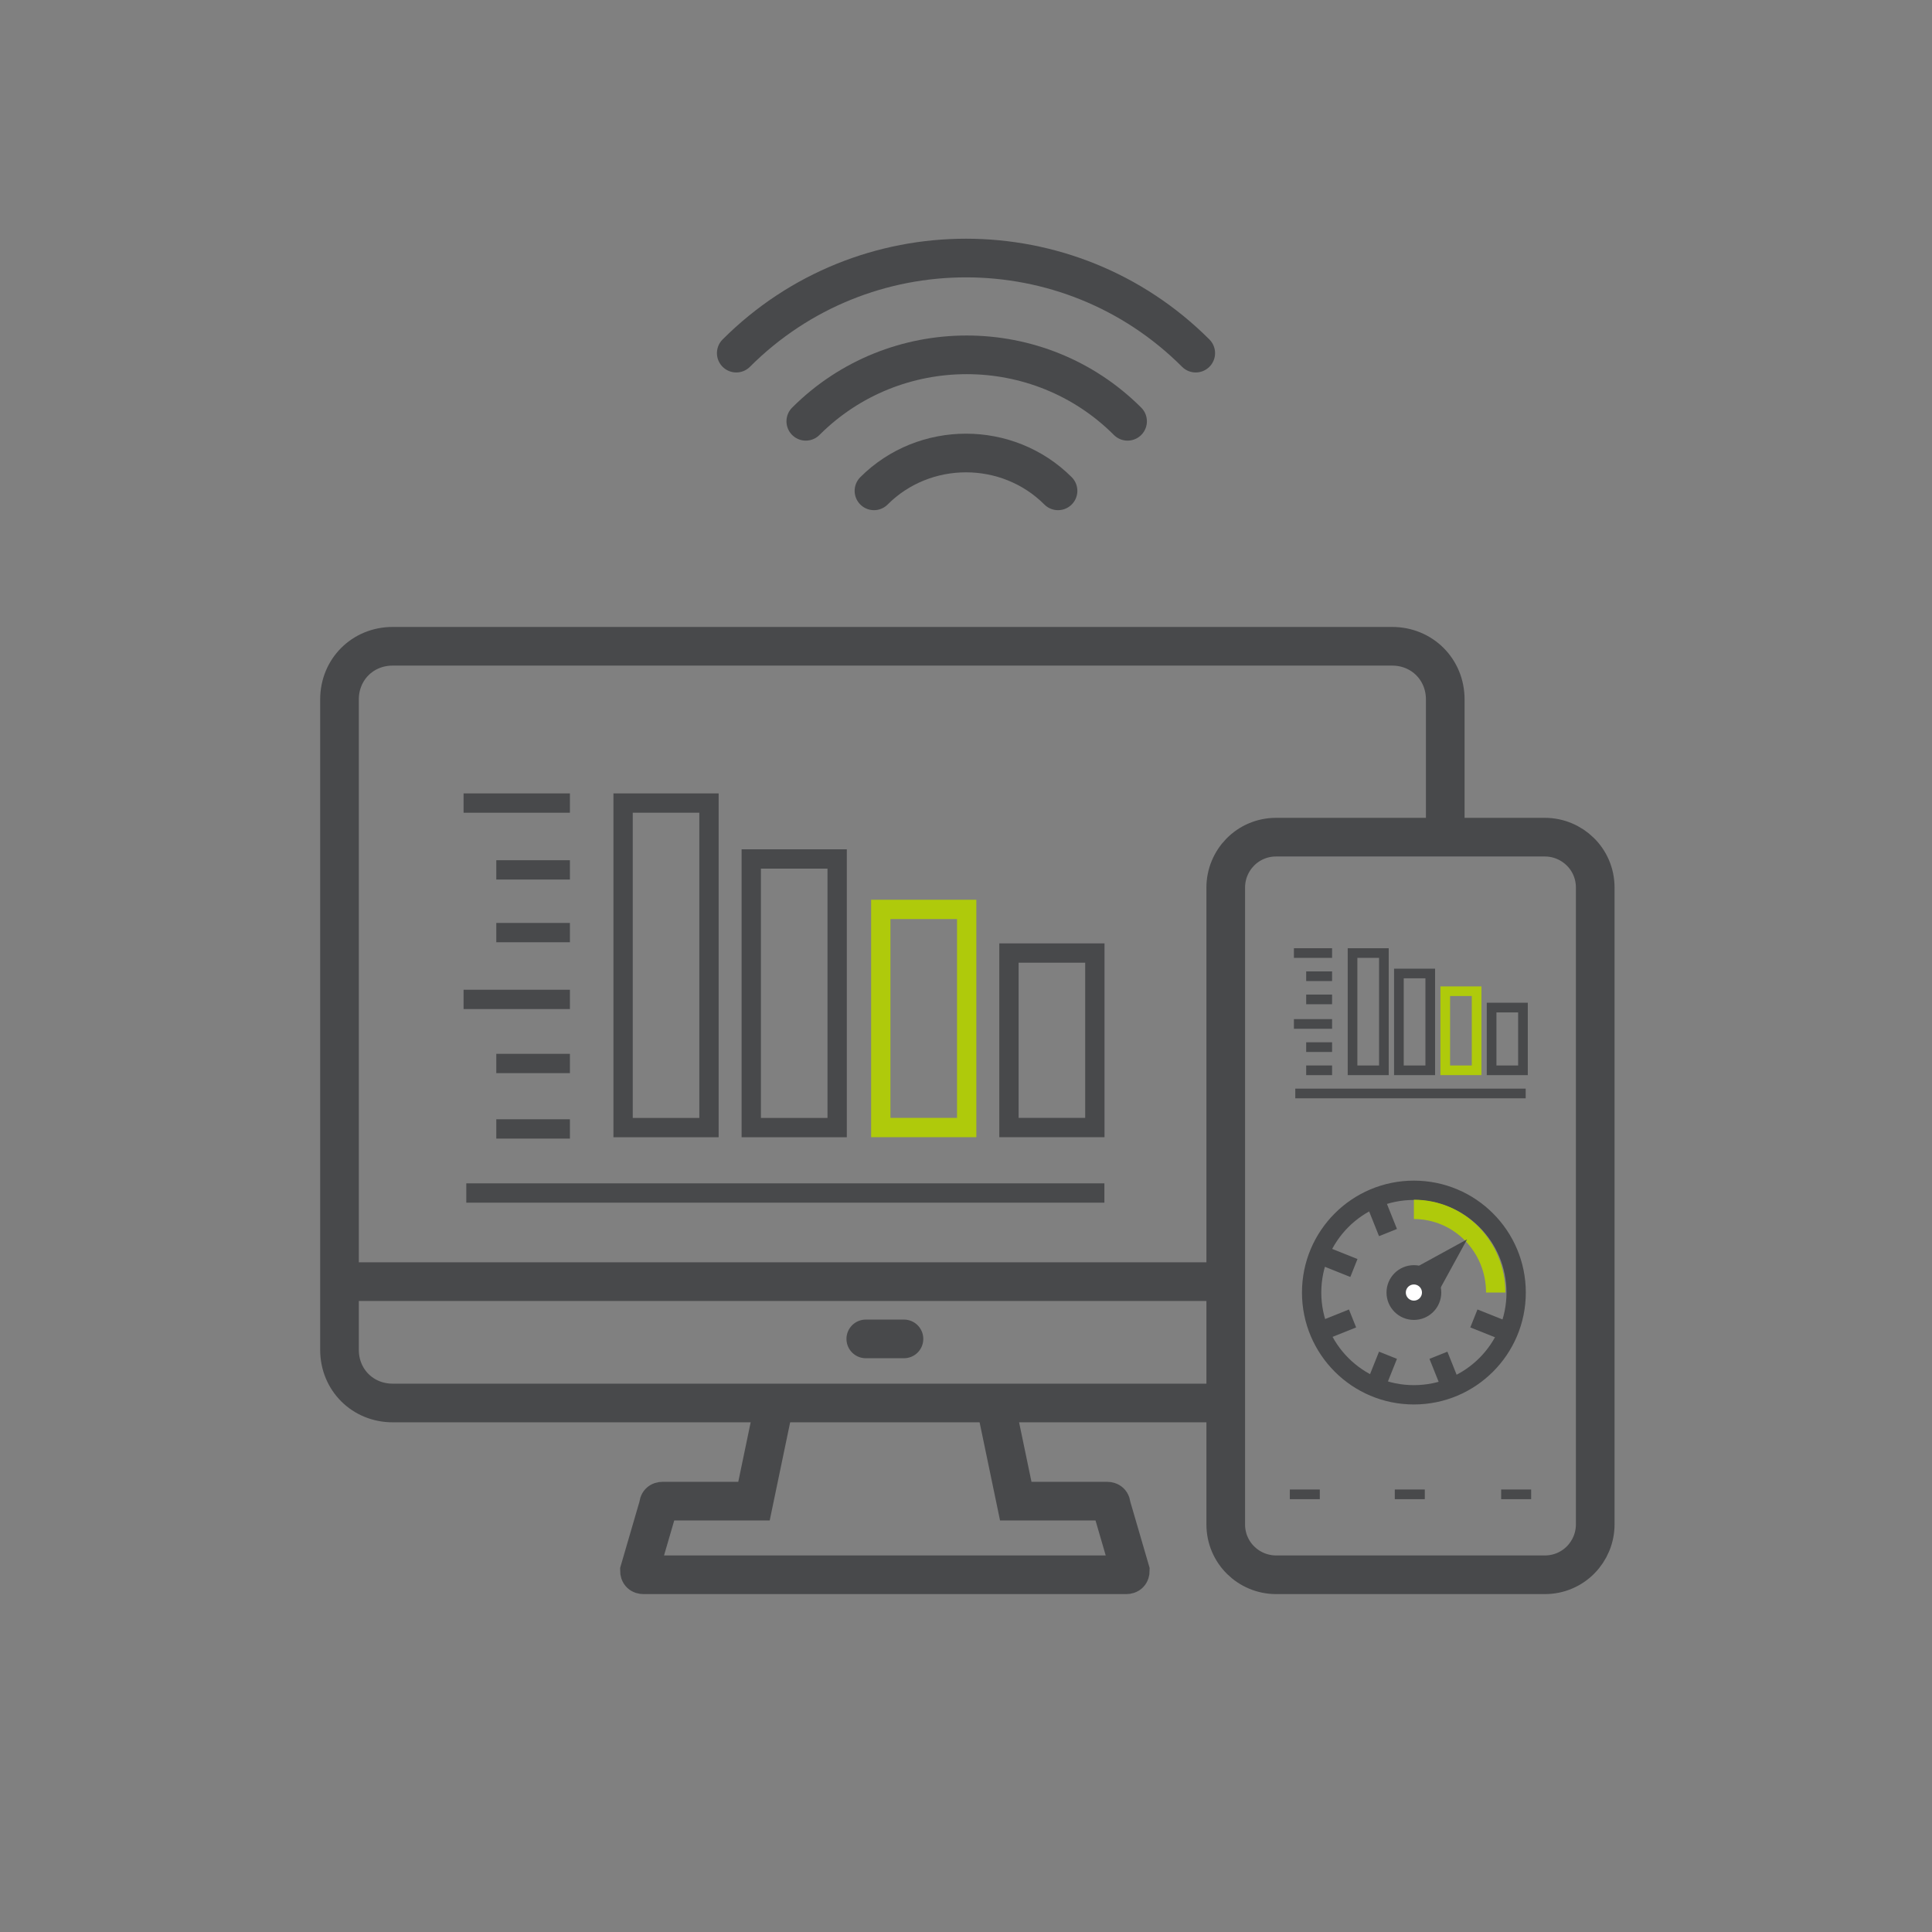 <?xml version="1.0" encoding="utf-8"?>
<!-- Generator: Adobe Illustrator 27.9.5, SVG Export Plug-In . SVG Version: 9.03 Build 54986)  -->
<svg version="1.1" xmlns="http://www.w3.org/2000/svg" xmlns:xlink="http://www.w3.org/1999/xlink" x="0px" y="0px" width="141.7px"
	 height="141.7px" viewBox="0 0 141.7 141.7" style="enable-background:new 0 0 141.7 141.7;" xml:space="preserve">
<rect x="0" y="0" width="141.7" height="141.7" fill="#808080" stroke="none"/>
<style type="text/css">
	.st0{fill:none;stroke:#48494B;stroke-width:2.835;stroke-miterlimit:17.97;}
	.st1{fill:none;stroke:#48494B;stroke-width:2.835;stroke-linecap:round;stroke-miterlimit:17.97;}
	.st2{fill:none;stroke:#48494B;stroke-width:2.835;stroke-miterlimit:11.339;}
	.st3{fill:none;stroke:#48494B;stroke-width:2.835;stroke-linecap:round;stroke-miterlimit:10.2;}
	.st4{fill:none;stroke:#48494B;stroke-width:2.835;stroke-miterlimit:11.3;}
	.st5{fill:none;stroke:#48494B;stroke-width:0.709;stroke-miterlimit:11.3;}
	.st6{fill:none;stroke:#48494B;stroke-width:0.709;stroke-linecap:round;stroke-miterlimit:11.3;}
	.st7{fill:none;stroke:#AFCA0B;stroke-width:0.709;stroke-linecap:round;stroke-miterlimit:11.3;}
	.st8{fill:none;stroke:#48494B;stroke-width:0.709;}
	.st9{fill:none;stroke:#48494B;stroke-width:1.417;stroke-miterlimit:11.3;}
	.st10{fill:none;stroke:#AFCA0B;stroke-width:1.417;stroke-miterlimit:11.3;}
	.st11{fill:#FFFFFF;stroke:#48494B;stroke-width:1.417;stroke-miterlimit:10;}
	.st12{fill:#48494B;}
	.st13{fill:none;stroke:#48494B;stroke-width:1.417;stroke-linecap:round;stroke-miterlimit:11.3;}
	.st14{fill:none;stroke:#AFCA0B;stroke-width:1.417;stroke-linecap:round;stroke-miterlimit:11.3;}
</style>
<g id="svg35996" xmlns:svg="http://www.w3.org/2000/svg" xmlns:sodipodi="http://sodipodi.sourceforge.net/DTD/sodipodi-0.dtd" xmlns:inkscape="http://www.inkscape.org/namespaces/inkscape" inkscape:export-filename="cell.datacenter.png" inkscape:export-xdpi="251.48018" inkscape:export-ydpi="251.48018" inkscape:version="1.2.2 (732a01da63, 2022-12-09)" sodipodi:docname="cell.datacenter.svg">
	
		<sodipodi:namedview  bordercolor="#eeeeee" borderopacity="1" id="namedview23" inkscape:current-layer="layer1" inkscape:cx="44.060873" inkscape:cy="122.44285" inkscape:deskcolor="#d1d1d1" inkscape:document-units="mm" inkscape:pagecheckerboard="0" inkscape:pageopacity="0" inkscape:pageshadow="0" inkscape:showpageshadow="0" inkscape:window-height="1009" inkscape:window-maximized="1" inkscape:window-width="1920" inkscape:window-x="-8" inkscape:window-y="204" inkscape:zoom="3.234162" pagecolor="#ffffff" showgrid="false">
		</sodipodi:namedview>
	<defs>
		<inkscape:path-effect  effect="spiro" id="path-effect4409-1" is_visible="true" lpeversion="0"></inkscape:path-effect>
		<inkscape:path-effect  effect="spiro" id="path-effect4409-1-9" is_visible="true" lpeversion="0"></inkscape:path-effect>
	</defs>
	<path id="path3804-3-4" class="st0" d="M73,102.9l1.5,7.2h6.7c0.2,0,0.3,0.1,0.3,0.3l1.4,4.8c0,0.2-0.1,0.3-0.3,0.3H47.2
		c-0.2,0-0.3-0.1-0.3-0.3l1.4-4.8c0-0.2,0.1-0.3,0.3-0.3h6.7l1.5-7.2"/>
	<path id="path3821-7" class="st1" d="M63.5,98.2h2.8"/>
	<path id="path3823-23" class="st0" d="M25.1,94h64.8"/>
	<path id="rect3787-97" class="st2" d="M89.9,102.9H28.8c-2.2,0-3.9-1.7-3.9-3.9V51.3c0-2.2,1.7-3.9,3.9-3.9h73.3
		c2.2,0,3.9,1.7,3.9,3.9v10.1"/>
	<g>
		<path class="st3" d="M64.1,36c3.7-3.7,9.8-3.7,13.5,0"/>
		<path class="st3" d="M59.1,30.9c6.5-6.5,17.1-6.5,23.6,0"/>
		<path class="st3" d="M54,25.9c9.3-9.3,24.4-9.3,33.7,0"/>
	</g>
	<g>
		<path id="rect4149-89_00000132061051703696789970000006536196633082233535_" sodipodi:nodetypes="ccsssssssc" class="st4" d="
			M89.9,65.1c0-2,1.6-3.7,3.7-3.7h19.7c2,0,3.7,1.6,3.7,3.7v46.7c0,2-1.6,3.7-3.7,3.7H93.6c-2,0-3.7-1.6-3.7-3.7L89.9,65.1z"/>
		<g>
			<g>
				
					<path id="path6740-4-5-3-0-6-2-26-3-9-5_00000083768543573061113690000003605421113152119940_" inkscape:connector-curvature="0" class="st5" d="
					M97.7,71.6h-1.9"/>
				
					<path id="path6740-4-5-3-2-71-7-5-8-5-1-0_00000132783205791319028250000004270737987287820461_" inkscape:connector-curvature="0" class="st5" d="
					M97.7,73.3h-1.9"/>
				
					<path id="path6740-4-5-3-2-7-4-9-35-6-1-0-0_00000144300823650467002250000003430610701827119510_" inkscape:connector-curvature="0" class="st5" d="
					M97.7,75.1h-2.8"/>
				
					<path id="path6740-4-5-3-7-0-5-5-2-9-0-0_00000139256714086172393300000011267334878616550828_" inkscape:connector-curvature="0" class="st5" d="
					M97.7,76.8h-1.9"/>
				
					<path id="path6740-4-5-3-2-2-7-9-7-41-32-2-8_00000145763789159098413700000007813067545534941580_" inkscape:connector-curvature="0" class="st5" d="
					M97.7,78.5h-1.9"/>
				
					<path id="path6740-4-5-3-2-7-6-7-3-4-5-7-8-1_00000098922636895981221400000002834483102814833559_" inkscape:connector-curvature="0" class="st5" d="
					M111.9,80.2H95"/>
				
					<path id="path6740-4-5-3-2-7-4-9-3-2-3-4-7-8_00000164506591692906866710000004151250859765956763_" inkscape:connector-curvature="0" class="st5" d="
					M97.7,69.9h-2.8"/>
			</g>
			<g>
				
					<rect id="rect3407-1-1-7-5-3_00000021115846093962556280000003617749780338222751_" x="99.2" y="69.9" class="st6" width="2.3" height="8.6"/>
				
					<rect id="rect3407-8-5-9-0-1-7_00000032610429610981747030000000231873998116847536_" x="102.6" y="71.4" class="st6" width="2.3" height="7.1"/>
				
					<rect id="rect3407-5-5-6-1-3-3_00000077319628810366062080000013635501015517294736_" x="106" y="72.7" class="st7" width="2.3" height="5.8"/>
				
					<rect id="rect3407-58-2-5-32-8-1_00000179630914305197960470000009453117268124586372_" x="109.4" y="73.9" class="st6" width="2.3" height="4.6"/>
			</g>
		</g>
		<g>
			<path id="path3821-8-66_00000154415235793524363650000007382875070574711173_" class="st8" d="M94.6,109.6h2.2"/>
			<path id="path3821-8-2-6_00000183948606193277880330000014371960970628208546_" class="st8" d="M102.3,109.6h2.2"/>
			<path id="path3821-8-6-67_00000150061388382480386100000002844398674084423848_" class="st8" d="M110.1,109.6h2.2"/>
		</g>
		<g>
			
				<ellipse id="path1073_00000141455286992703788410000007570755040239096465_" class="st9" cx="103.7" cy="94.8" rx="7.5" ry="7.5"/>
			<path id="path1073_00000028284274718751632980000000953083581301301155_" class="st10" d="M103.7,88.7c3.3,0,6,2.7,6,6.1"/>
			
				<path id="path1130-0-8-0-5-8_00000088815969069957666280000010785659181898333375_" inkscape:connector-curvature="0" class="st9" d="
				M101.8,99.4l-0.8,2"/>
			
				<path id="path1130-0-8-0-5-8-1-2_00000115490604509644142980000000940898317329987260_" inkscape:connector-curvature="0" class="st9" d="
				M101,88.4l0.8,2"/>
			
				<path id="path1130-0-8-0-5-8-1-2-0_00000130622741081445044780000009680479375137095559_" inkscape:connector-curvature="0" class="st9" d="
				M105.5,99.4l0.8,2"/>
			
				<path id="path1130-0-8-0-5-8-1-2-2_00000140009640472184908350000002531315131041403070_" inkscape:connector-curvature="0" class="st9" d="
				M99.2,96.7l-2,0.8"/>
			
				<path id="path1130-0-8-0-5-8-1-2-2-7_00000119096794487438992140000003145501718875863176_" inkscape:connector-curvature="0" class="st9" d="
				M97.3,92.2l2,0.8"/>
			
				<path id="path1130-0-8-0-5-8-1-2-2-72_00000181780446166860601920000010213195941945355704_" inkscape:connector-curvature="0" class="st9" d="
				M108.1,96.7l2,0.8"/>
			<circle class="st11" cx="103.7" cy="94.8" r="1.3"/>
			<polygon class="st12" points="103.4,93.2 107.6,90.9 105.3,95.1 			"/>
		</g>
	</g>
	<g>
		<g>
			
				<path id="path6740-4-5-3-0-6-2-26-3-9-5_00000083047175798910362720000007657412917307114894_" inkscape:connector-curvature="0" class="st9" d="
				M41.8,63.8h-5.4"/>
			
				<path id="path6740-4-5-3-2-71-7-5-8-5-1-0_00000093140133393549605100000008543784170918328208_" inkscape:connector-curvature="0" class="st9" d="
				M41.8,68.4h-5.4"/>
			
				<path id="path6740-4-5-3-2-7-4-9-35-6-1-0-0_00000091716692445192131490000000351278421874268595_" inkscape:connector-curvature="0" class="st9" d="
				M41.8,73.3H34"/>
			
				<path id="path6740-4-5-3-7-0-5-5-2-9-0-0_00000059286804897954451730000013109416045780756918_" inkscape:connector-curvature="0" class="st9" d="
				M41.8,78h-5.4"/>
			
				<path id="path6740-4-5-3-2-2-7-9-7-41-32-2-8_00000085227884929680892800000003059983766492600720_" inkscape:connector-curvature="0" class="st9" d="
				M41.8,82.8h-5.4"/>
			
				<path id="path6740-4-5-3-2-7-6-7-3-4-5-7-8-1_00000113313250827521690980000003457904773237076904_" inkscape:connector-curvature="0" class="st9" d="
				M81,87.5H34.2"/>
			
				<path id="path6740-4-5-3-2-7-4-9-3-2-3-4-7-8_00000081632379616982114620000000161265242415167670_" inkscape:connector-curvature="0" class="st9" d="
				M41.8,58.9H34"/>
		</g>
		<g>
			
				<rect id="rect3407-1-1-7-5-3_00000147192953033989335680000009441677207615413652_" x="45.7" y="58.9" class="st13" width="6.3" height="23.8"/>
			
				<rect id="rect3407-8-5-9-0-1-7_00000014594707299760554320000003884587294067552644_" x="55.1" y="63" class="st13" width="6.3" height="19.7"/>
			
				<rect id="rect3407-5-5-6-1-3-3_00000178203503539949107930000014310347957524799150_" x="64.6" y="66.7" class="st14" width="6.3" height="16"/>
			
				<rect id="rect3407-58-2-5-32-8-1_00000132767868890266529970000005860453902841008805_" x="74" y="69.9" class="st13" width="6.3" height="12.8"/>
		</g>
	</g>
</g>
<g id="Hilfslinien">
</g>
</svg>
